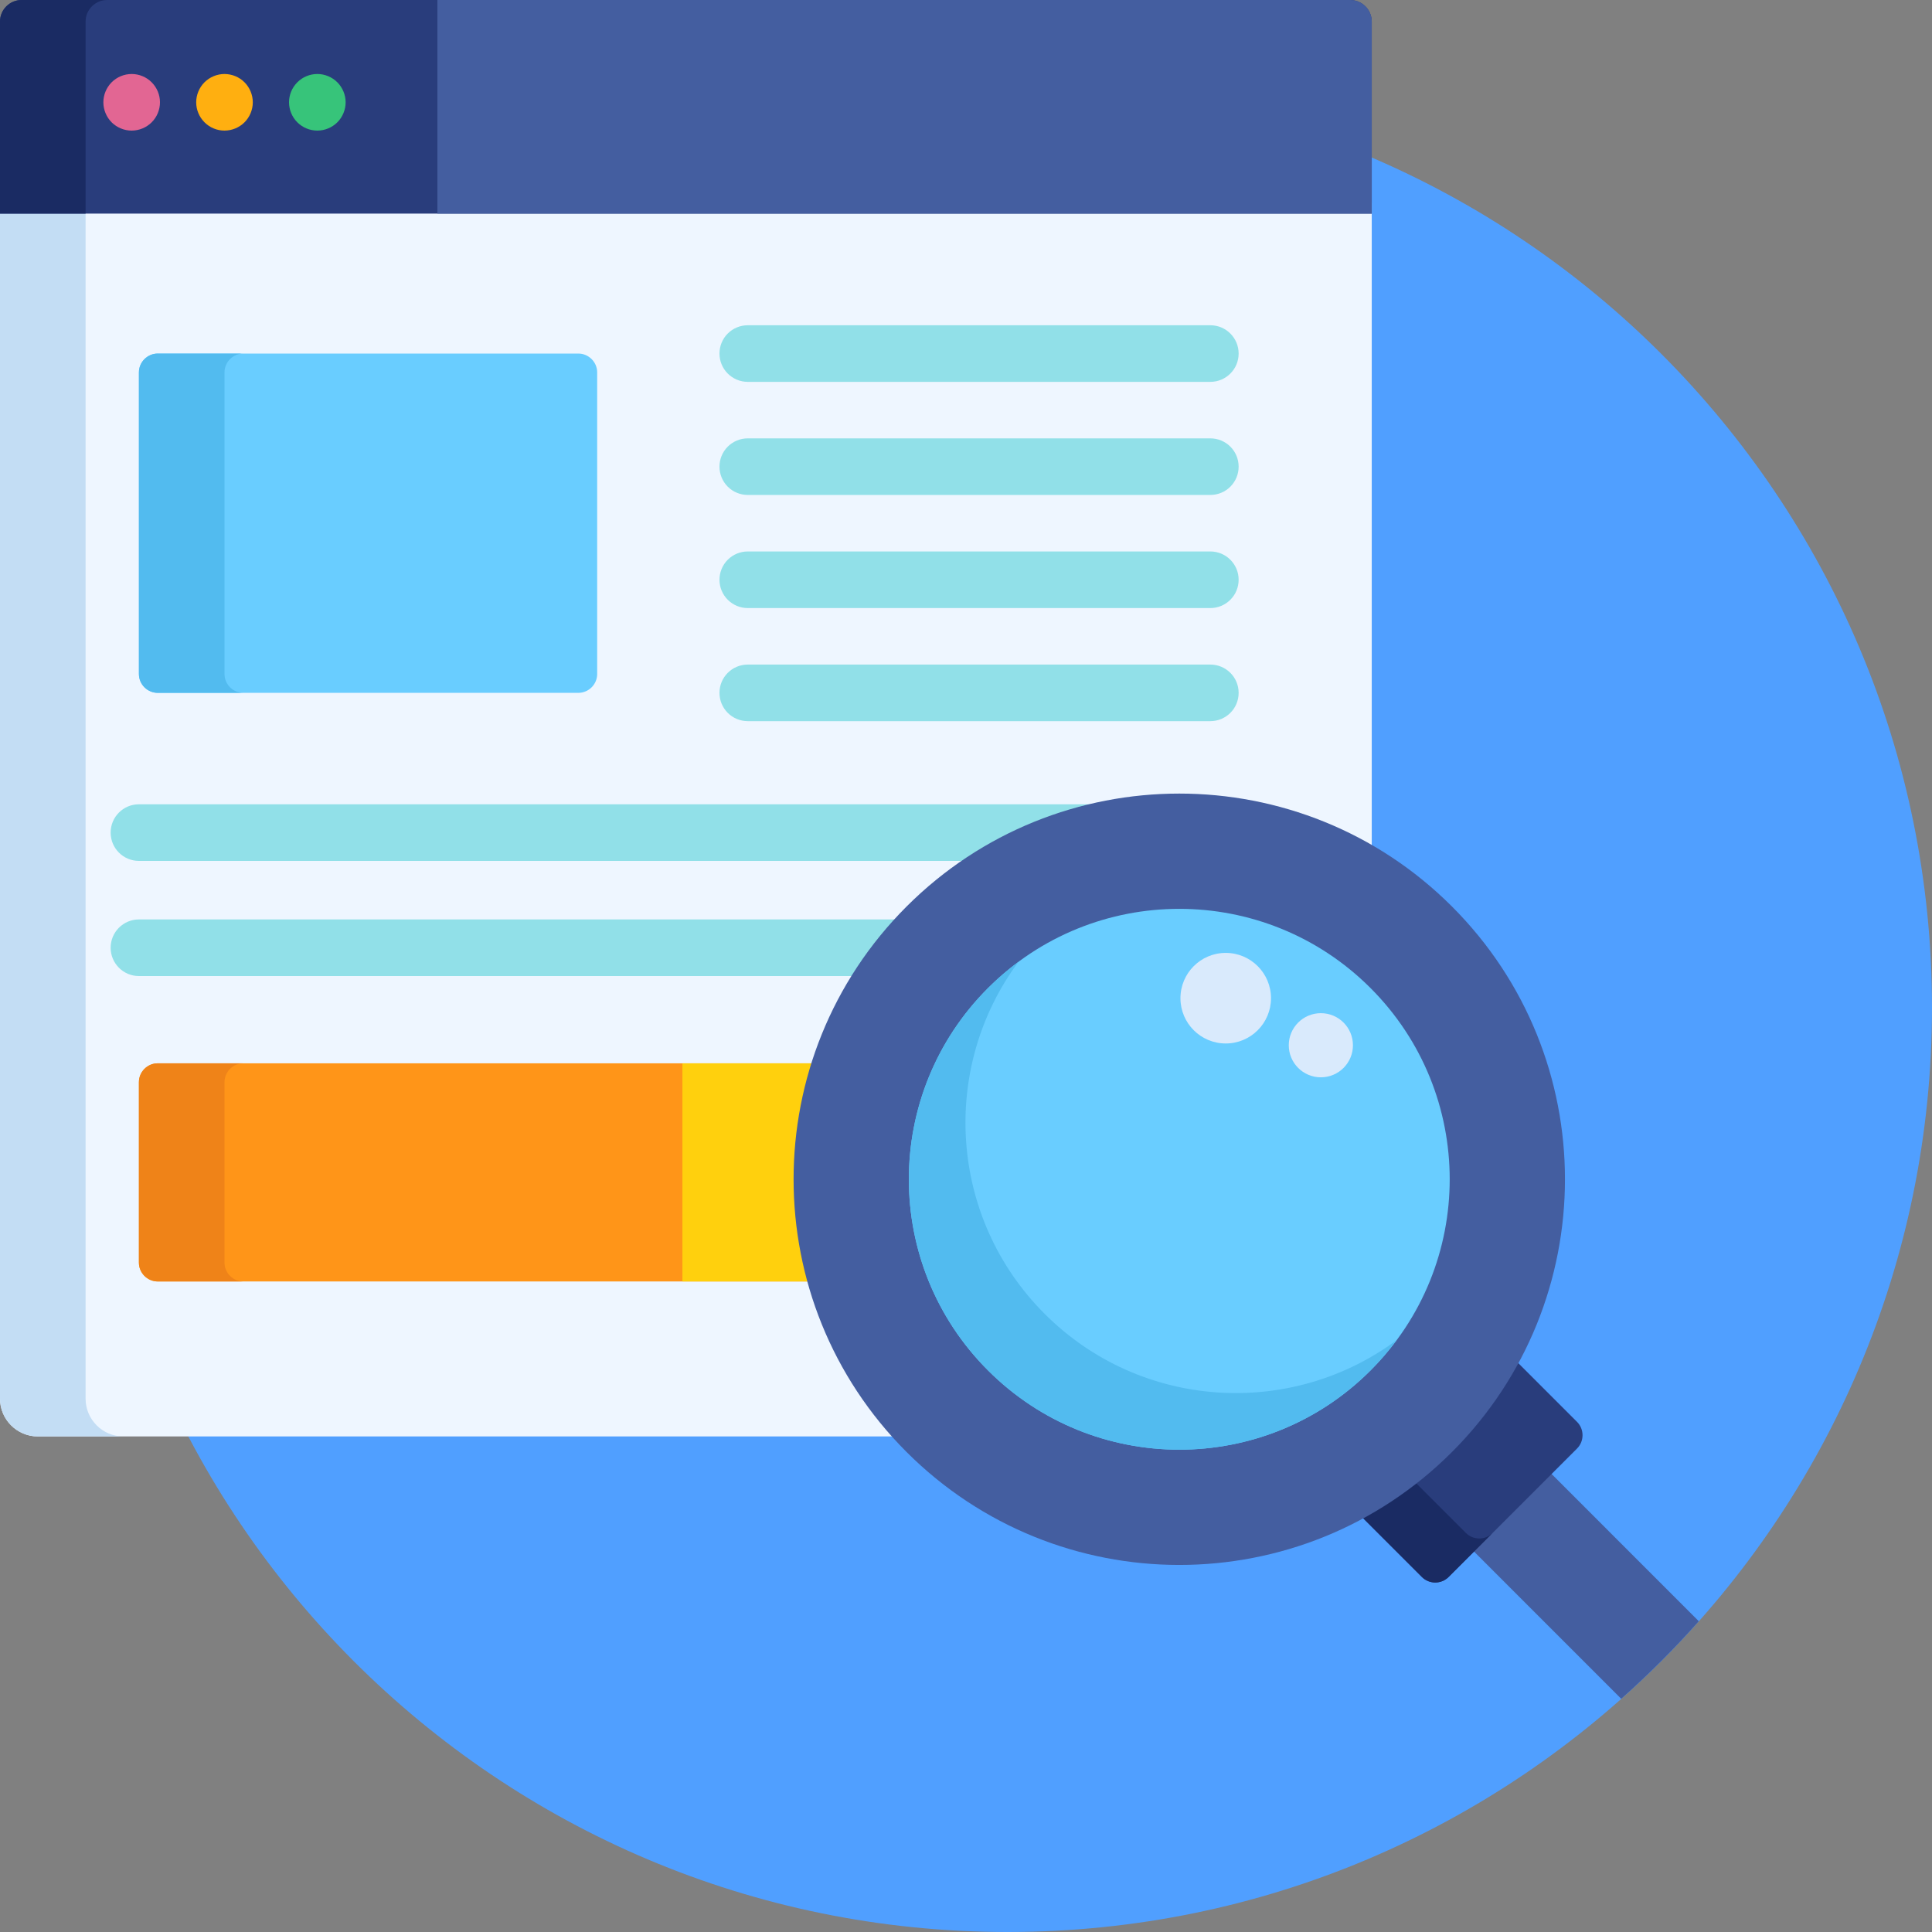 <?xml version="1.0" encoding="UTF-8"?> <svg xmlns="http://www.w3.org/2000/svg" width="60" height="60" viewBox="0 0 60 60" fill="none"><rect x="0" y="0" width="60" height="60" fill="#808080" stroke="none"/><g clip-path="url(#clip0_784_8129)"><path d="M31.289 60C47.146 60 60 47.146 60 31.289C60 15.432 47.146 2.578 31.289 2.578C15.432 2.578 2.578 15.432 2.578 31.289C2.578 47.146 15.432 60 31.289 60Z" fill="#509FFF"></path><path d="M28.319 28.319C30.538 26.101 33.487 24.879 36.624 24.879C38.761 24.879 40.81 25.447 42.601 26.509V6.3H0V43.438C0 44.083 0.527 44.61 1.172 44.61H28.015C23.744 40.011 23.845 32.794 28.319 28.319Z" fill="#EEF6FF"></path><path d="M2.658 43.438V6.3H0V43.438C0 44.083 0.527 44.61 1.172 44.61H3.83C3.185 44.61 2.658 44.083 2.658 43.438Z" fill="#C3DDF4"></path><path d="M41.931 0H0.67C0.301 0 0 0.301 0 0.67V6.633H42.601V0.67C42.601 0.301 42.3 0 41.931 0Z" fill="#293D7C"></path><path d="M3.328 0H0.67C0.301 0 0 0.301 0 0.67V6.633H2.658V0.67C2.658 0.301 2.959 0 3.328 0Z" fill="#1A2B63"></path><path d="M18.546 20.931C18.546 21.254 18.282 21.517 17.96 21.517H4.9C4.578 21.517 4.314 21.254 4.314 20.931V11.566C4.314 11.244 4.578 10.98 4.9 10.98H17.96C18.282 10.98 18.546 11.244 18.546 11.566V20.931H18.546Z" fill="#69CDFF"></path><path d="M6.972 20.931V11.566C6.972 11.244 7.236 10.98 7.558 10.98H4.9C4.578 10.98 4.314 11.244 4.314 11.566V20.931C4.314 21.254 4.578 21.517 4.9 21.517H7.558C7.236 21.517 6.972 21.254 6.972 20.931Z" fill="#52BBEF"></path><path d="M25.447 33.022H4.9C4.578 33.022 4.314 33.286 4.314 33.608V39.211C4.314 39.533 4.578 39.797 4.9 39.797H25.32C24.702 37.581 24.744 35.218 25.447 33.022Z" fill="#FF9518"></path><path d="M6.972 39.211V33.608C6.972 33.286 7.236 33.022 7.558 33.022H4.9C4.578 33.022 4.314 33.286 4.314 33.608V39.211C4.314 39.533 4.578 39.797 4.9 39.797H7.558C7.236 39.797 6.972 39.533 6.972 39.211Z" fill="#EF8318"></path><path d="M25.447 33.022H21.193V39.797H25.32C24.702 37.581 24.744 35.218 25.447 33.022Z" fill="#FFD00D"></path><path d="M37.588 11.859H23.223C22.989 11.859 22.766 11.766 22.601 11.601C22.436 11.437 22.344 11.213 22.344 10.98C22.344 10.747 22.436 10.523 22.601 10.358C22.766 10.194 22.989 10.101 23.223 10.101H37.588C38.074 10.101 38.467 10.495 38.467 10.98C38.467 11.465 38.074 11.859 37.588 11.859ZM37.588 15.371H23.223C22.989 15.371 22.766 15.279 22.601 15.114C22.436 14.949 22.344 14.726 22.344 14.492C22.344 14.259 22.436 14.036 22.601 13.871C22.766 13.706 22.989 13.614 23.223 13.614H37.588C37.822 13.614 38.045 13.706 38.21 13.871C38.375 14.036 38.467 14.259 38.467 14.492C38.467 14.726 38.375 14.949 38.21 15.114C38.045 15.279 37.822 15.371 37.588 15.371ZM37.588 18.884H23.223C22.989 18.884 22.766 18.791 22.601 18.626C22.436 18.462 22.344 18.238 22.344 18.005C22.344 17.772 22.436 17.548 22.601 17.383C22.766 17.219 22.989 17.126 23.223 17.126H37.588C38.074 17.126 38.467 17.52 38.467 18.005C38.467 18.49 38.074 18.884 37.588 18.884ZM37.588 22.396H23.223C22.989 22.396 22.766 22.304 22.601 22.139C22.436 21.974 22.344 21.75 22.344 21.517C22.344 21.284 22.436 21.061 22.601 20.896C22.766 20.731 22.989 20.639 23.223 20.639H37.588C38.074 20.639 38.467 21.032 38.467 21.517C38.467 22.003 38.074 22.396 37.588 22.396ZM35.093 24.978H4.314C3.829 24.978 3.436 25.372 3.436 25.857C3.436 26.343 3.829 26.736 4.314 26.736H30.28C31.734 25.799 33.378 25.199 35.093 24.978ZM28.091 28.554H4.314C3.829 28.554 3.436 28.948 3.436 29.433C3.436 29.918 3.829 30.312 4.314 30.312H26.719C27.12 29.684 27.579 29.095 28.091 28.554Z" fill="#91E0E8"></path><path d="M4.089 4.056C3.857 4.056 3.631 3.962 3.467 3.799C3.303 3.633 3.211 3.41 3.21 3.177C3.21 2.946 3.304 2.72 3.467 2.556C3.632 2.391 3.856 2.299 4.089 2.298C4.32 2.298 4.548 2.392 4.71 2.556C4.875 2.72 4.968 2.946 4.968 3.177C4.968 3.409 4.875 3.635 4.71 3.799C4.545 3.963 4.322 4.055 4.089 4.056Z" fill="#E26693"></path><path d="M6.972 4.056C6.739 4.056 6.515 3.963 6.351 3.798C6.186 3.633 6.093 3.41 6.093 3.177C6.093 2.946 6.187 2.72 6.35 2.556C6.515 2.392 6.741 2.298 6.972 2.298C7.205 2.299 7.429 2.391 7.594 2.556C7.757 2.72 7.851 2.946 7.851 3.177C7.851 3.408 7.757 3.635 7.594 3.798C7.429 3.963 7.205 4.055 6.972 4.056Z" fill="#FFAF10"></path><path d="M9.855 4.056C9.623 4.056 9.397 3.962 9.234 3.799C9.069 3.634 8.977 3.41 8.976 3.177C8.976 2.944 9.069 2.721 9.234 2.556C9.399 2.391 9.622 2.298 9.855 2.298C10.086 2.298 10.313 2.392 10.476 2.556C10.64 2.72 10.734 2.946 10.734 3.177C10.734 3.409 10.64 3.635 10.476 3.799C10.311 3.963 10.088 4.055 9.855 4.056Z" fill="#37C47A"></path><path d="M48.02 45.61L45.611 48.019L50.349 52.758C51.199 52.003 52.004 51.199 52.758 50.349L48.02 45.61Z" fill="#445EA0"></path><path d="M48.976 44.157L46.98 42.161C46.436 43.179 45.744 44.111 44.928 44.927C44.1 45.755 43.17 46.444 42.166 46.983L44.159 48.975C44.386 49.203 44.759 49.203 44.987 48.975L48.976 44.986C49.204 44.758 49.204 44.386 48.976 44.157Z" fill="#293D7C"></path><path d="M45.525 47.608L43.821 45.904C43.301 46.309 42.747 46.67 42.166 46.983L44.158 48.975C44.386 49.203 44.759 49.203 44.987 48.975L46.354 47.608C46.244 47.717 46.095 47.779 45.94 47.779C45.784 47.779 45.635 47.717 45.525 47.608Z" fill="#1A2B63"></path><path d="M45.093 28.153C49.771 32.831 49.771 40.415 45.093 45.093C40.416 49.77 32.832 49.77 28.154 45.093C23.476 40.415 23.476 32.831 28.154 28.153C32.832 23.476 40.416 23.476 45.093 28.153Z" fill="#445EA0"></path><path d="M42.562 42.562C39.282 45.841 33.965 45.841 30.685 42.561C27.405 39.282 27.405 33.964 30.685 30.684C33.965 27.405 39.282 27.405 42.562 30.684C45.842 33.964 45.842 39.282 42.562 42.562Z" fill="#69CDFF"></path><path d="M42.562 42.561C42.856 42.267 43.128 41.952 43.376 41.617C40.088 44.056 35.424 43.785 32.443 40.803C29.462 37.823 29.191 33.158 31.629 29.871C31.295 30.118 30.979 30.39 30.685 30.684C27.405 33.964 27.405 39.282 30.685 42.561C33.965 45.841 39.282 45.841 42.562 42.561Z" fill="#52BBEF"></path><path d="M41.931 0H13.584V6.633H42.601V0.67C42.601 0.301 42.3 0 41.931 0Z" fill="#445EA0"></path><path d="M38.066 32.406C38.843 32.406 39.472 31.776 39.472 31C39.472 30.223 38.843 29.593 38.066 29.593C37.289 29.593 36.66 30.223 36.66 31C36.66 31.776 37.289 32.406 38.066 32.406Z" fill="#D9EAFC"></path><path d="M41.02 33.457C41.571 33.457 42.017 33.011 42.017 32.461C42.017 31.911 41.571 31.465 41.02 31.465C40.47 31.465 40.024 31.911 40.024 32.461C40.024 33.011 40.47 33.457 41.02 33.457Z" fill="#D9EAFC"></path></g><defs><clipPath id="clip0_784_8129"><rect width="60" height="60" fill="white"></rect></clipPath></defs></svg> 